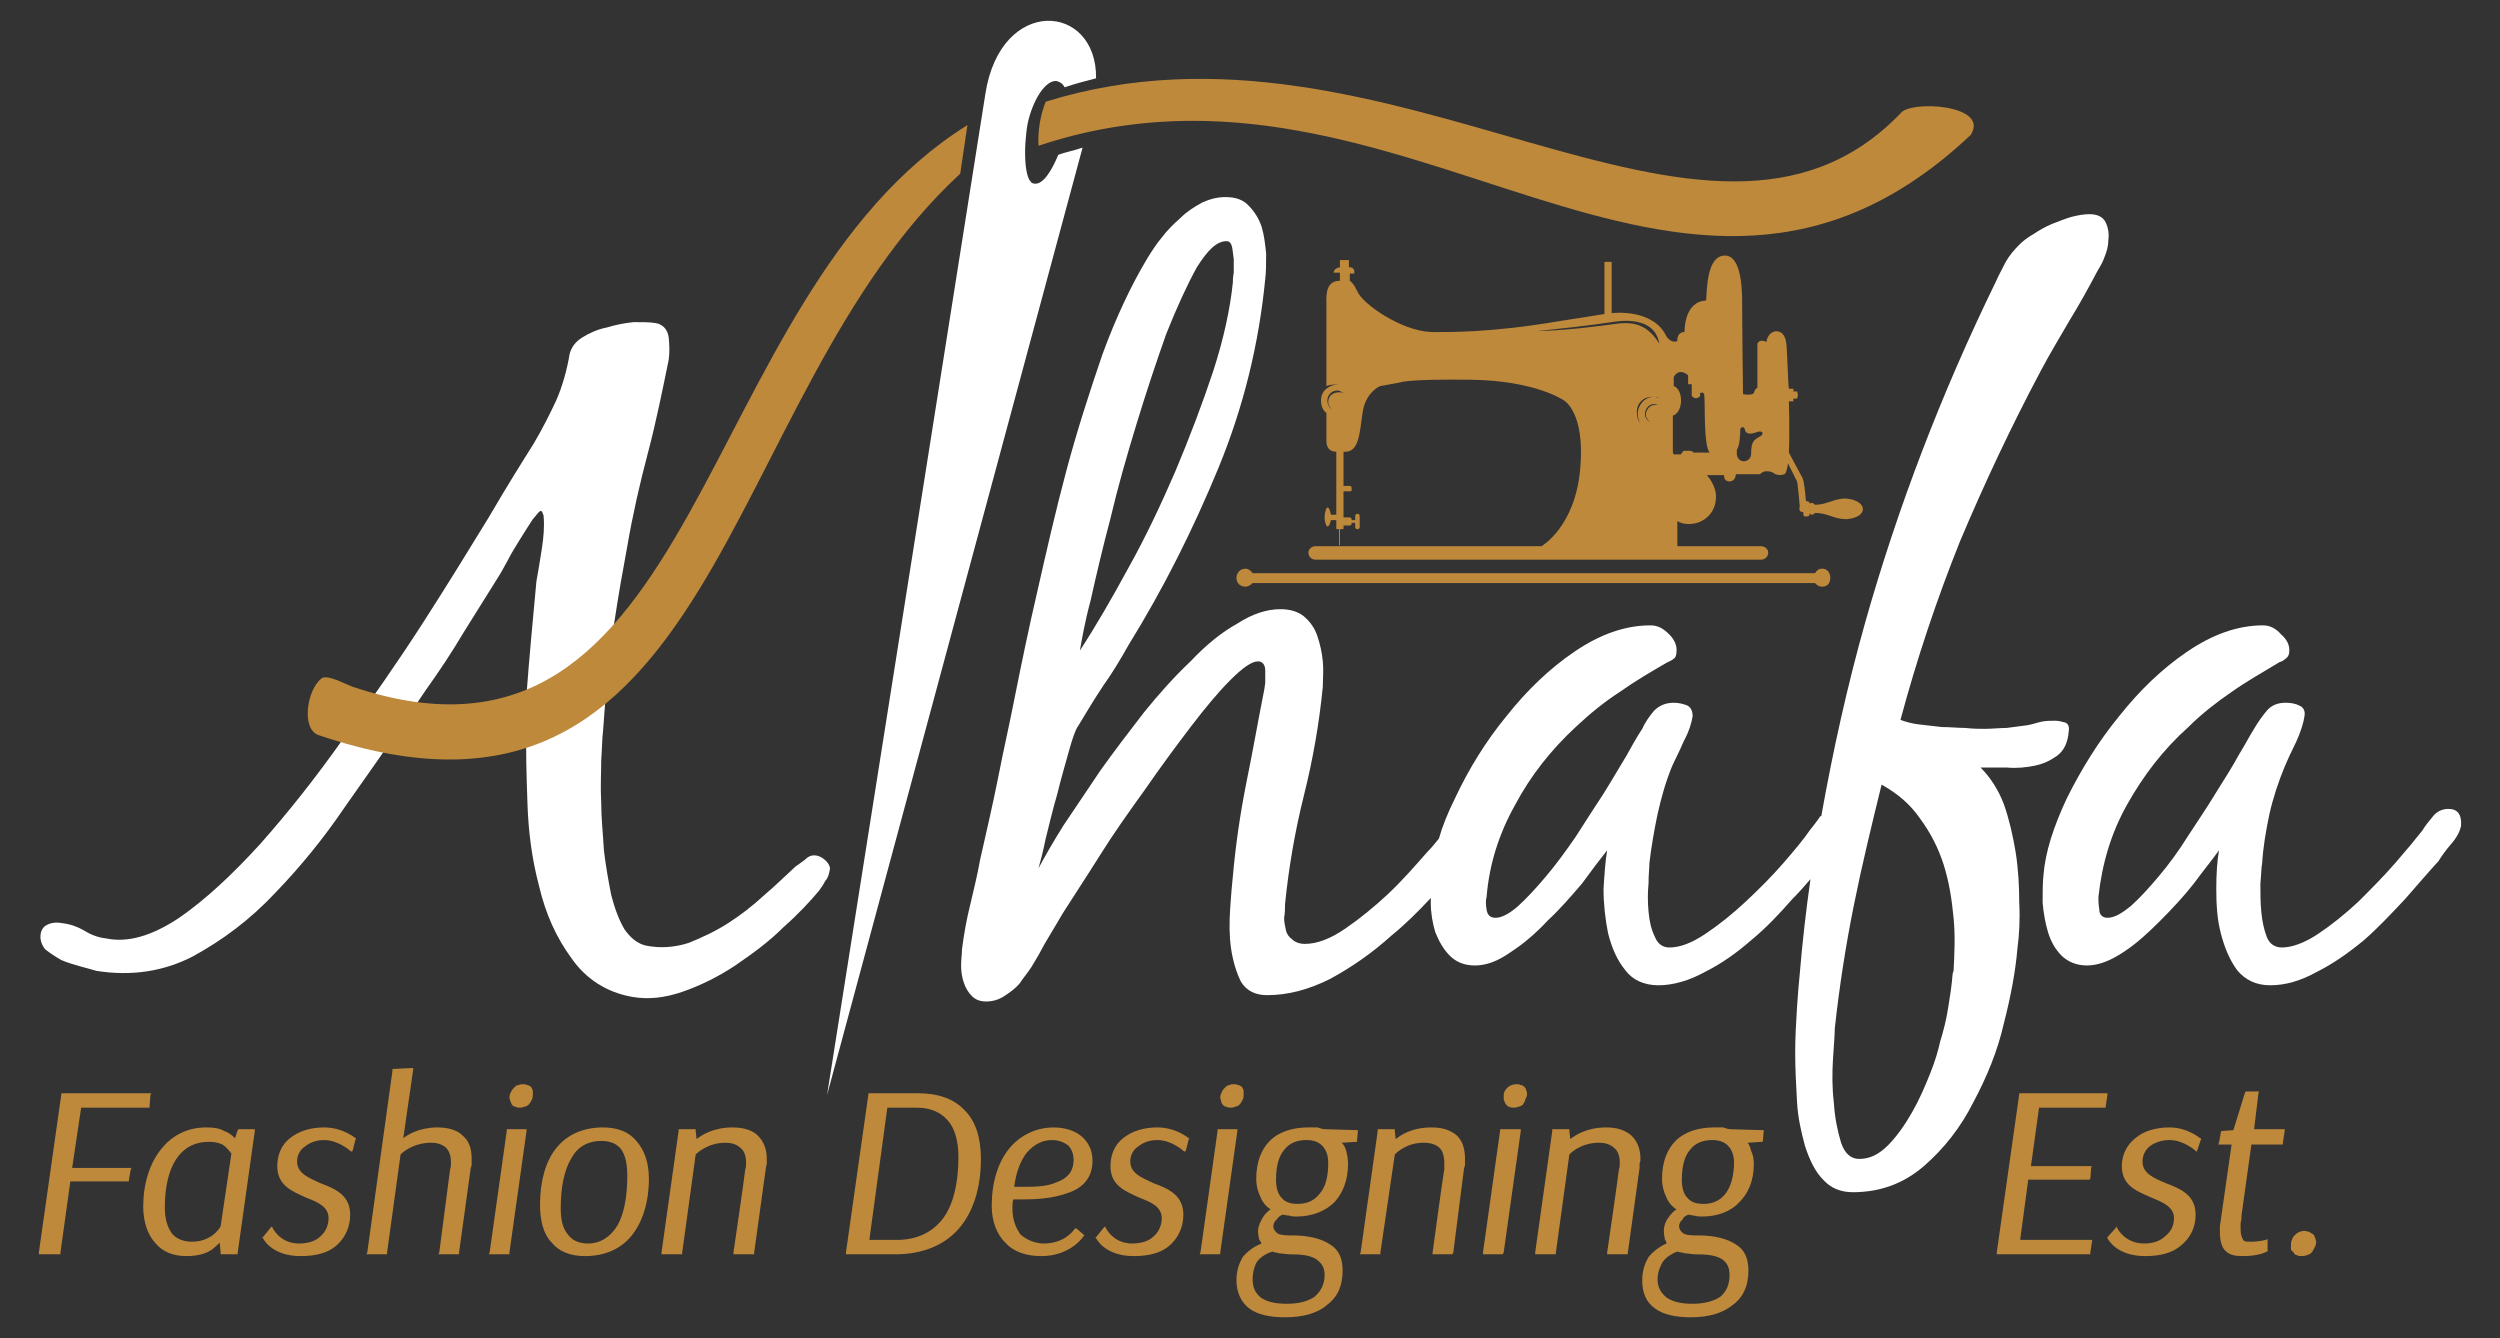 <?xml version="1.0" encoding="utf-8"?>
<!-- Generator: Adobe Illustrator 16.0.0, SVG Export Plug-In . SVG Version: 6.00 Build 0)  -->
<!DOCTYPE svg PUBLIC "-//W3C//DTD SVG 1.1//EN" "http://www.w3.org/Graphics/SVG/1.1/DTD/svg11.dtd">
<svg version="1.1" id="Layer_1" xmlns="http://www.w3.org/2000/svg" xmlns:xlink="http://www.w3.org/1999/xlink" x="0px" y="0px"
	 width="970.908px" height="519.662px" viewBox="0 0 970.908 519.662" enable-background="new 0 0 970.908 519.662"
	 xml:space="preserve">
<rect x="0" y="0" width="970.908" height="519.662" fill="#333333" stroke="none"/>
<g id="_852765216">
	<path fill="#FFFFFF" d="M488.577,256.846c1.746,0,2.797,1.397,2.797,3.494c0,2.099,0,3.493,0,4.895l-0.354,2.444
		c-2.443,12.227-4.539,24.464-6.987,36.336c-2.443,12.237-4.195,24.464-5.241,36.347c-0.347,3.141-0.7,7.341-1.048,12.58
		c-0.348,5.594-0.348,10.48,0.348,15.377c0.7,4.886,2.1,9.43,3.847,12.923c2.094,3.494,5.587,5.241,10.131,5.241
		c8.037,0,16.073-2.091,24.463-6.291c8.385-4.542,16.422-10.127,23.762-16.77c5.588-4.543,10.48-9.431,15.372-14.679
		c0,0.705,0,1.049,0,1.755c0,4.191,0.7,8.037,1.746,11.53c1.399,3.494,3.146,6.635,5.594,9.087c2.443,2.443,5.589,3.837,9.784,3.837
		c4.541,0,9.085-1.748,13.979-5.239c4.89-3.142,9.782-7.341,14.326-12.228c4.891-4.544,9.086-9.439,13.276-14.327
		c3.847-5.239,6.991-9.438,9.787-12.933c-0.701,4.19-1.05,9.086-1.398,15.022c0,5.947,0.697,11.884,1.748,17.124
		c1.398,5.593,3.493,10.49,6.638,14.327c2.797,3.846,7.34,5.946,12.928,5.946c5.595,0,11.884-1.747,18.174-5.241
		c6.289-3.149,12.228-7.34,17.819-12.235c5.941-4.888,11.183-10.479,16.075-16.074c2.796-2.797,4.891-5.24,6.987-7.684
		c-1.748,12.228-3.143,24.454-4.191,37.034c-0.348,3.15-0.702,7.693-1.05,12.933c-0.35,5.594-0.697,11.53-0.697,17.466
		c0,6.291,0.348,12.582,0.697,18.871c0.348,6.644,1.746,12.236,3.145,17.477c1.747,5.239,3.847,9.784,6.991,12.933
		c2.792,3.141,6.639,4.889,11.531,4.889c10.833,0,19.914-3.493,27.603-10.137c7.689-6.634,14.326-15.024,19.22-24.807
		c5.243-9.784,9.435-19.922,11.882-30.754c2.797-10.833,4.544-20.616,5.24-28.997c0.701-5.24,1.05-11.187,0.701-17.82
		c0-6.289-0.352-12.933-1.397-19.576c-1.05-6.29-2.45-12.58-4.544-18.517c-2.095-5.592-5.24-10.48-9.086-14.327
		c2.796,0,6.289,0,10.137,0c3.842,0.354,7.335,0,10.828-0.697c3.498-0.696,6.289-2.099,8.737-3.846
		c2.797-2.1,4.195-5.239,4.544-9.431c0.349-2.1-0.349-3.149-1.398-3.502c-1.397-0.344-2.448-0.697-3.842-0.697
		c-1.752,0-3.499,0-5.245,0.354c-1.747,0.344-3.493,1.05-5.587,1.394c-2.45,0.353-5.246,0.705-8.037,1.05
		c-2.796,0-5.594,0.353-8.391,0.353c-2.095,0-4.542,0-7.689-0.353c-2.791,0-5.936-0.345-9.08-0.345
		c-3.146-0.353-6.29-0.705-9.088-1.049c-2.796-0.354-5.239-1.05-6.986-1.747c6.291-23.413,13.974-46.479,23.061-69.189
		c9.435-22.366,19.92-44.73,31.45-66.394c3.493-6.641,7.339-12.931,11.182-19.569c3.847-6.29,7.34-12.579,10.833-19.217
		c1.05-1.749,2.096-3.497,2.797-5.591c0.697-1.748,1.397-3.845,1.397-6.29c0.348-2.447,0-4.892-1.049-6.989
		c-1.05-2.098-3.146-3.145-6.29-3.145c-2.096,0-4.195,0.348-6.986,1.047c-2.449,0.699-4.897,1.747-7.688,2.796
		c-2.448,1.048-4.893,2.446-6.991,3.844c-2.443,1.396-4.191,2.794-5.59,4.193c-2.1,2.098-3.848,4.192-5.244,6.638
		c-1.395,2.796-2.792,5.242-3.842,7.688c-21.313,43.679-38.089,87.708-50.67,132.088c-6.986,24.804-12.578,49.964-17.122,75.477
		h-0.35c-1.397,2.1-2.796,3.846-4.193,5.594c-2.096,3.141-5.589,7.34-10.133,12.579c-4.542,5.24-9.435,10.127-14.674,15.024
		c-5.246,4.887-10.485,9.085-15.726,12.581c-5.244,3.491-9.788,5.238-13.979,5.238c-2.448,0-4.542-1.394-5.593-4.19
		c-1.398-2.796-2.096-5.946-2.444-9.783c-0.348-3.493-0.348-7.339,0-10.833c0-3.493,0.349-6.29,0.349-8.037
		c0.697-5.945,1.747-12.236,3.146-18.869c1.396-6.29,3.145-12.58,5.588-18.526c1.05-2.443,2.796-5.583,4.543-9.784
		c2.1-3.837,3.146-7.339,3.497-9.782c0-2.091-0.699-3.493-2.1-4.191c-1.745-0.696-3.493-1.05-5.238-1.05
		c-3.146,0-5.595,1.05-7.689,3.15c-1.747,2.091-3.493,4.534-4.544,6.986c-1.397,2.091-3.493,5.593-5.94,10.127
		c-2.792,4.544-5.588,9.44-9.083,15.033c-3.498,5.239-6.989,10.833-10.833,16.77c-3.846,5.595-7.688,10.834-11.529,15.377
		c-3.847,4.544-7.34,8.382-10.833,11.53c-3.146,2.798-6.29,4.543-8.737,4.543c-2.096,0-3.147-1.049-3.496-3.149
		c-0.348-2.09-0.348-3.837,0-4.888c1.051-12.933,4.893-24.805,11.183-35.992c5.941-11.187,13.979-21.313,23.413-30.048
		c5.589-5.249,11.182-9.792,17.124-13.629c5.937-4.2,11.878-7.689,18.516-11.533c0.702-0.35,1.748-0.699,2.45-1.397
		c0.697-0.348,1.048-1.399,1.048-2.446c0.35-2.447-0.7-4.893-2.796-6.99c-2.448-2.446-4.542-3.493-7.34-3.493
		c-9.783,0-19.566,3.493-29.35,10.135c-9.789,6.638-18.521,15.019-26.559,25.155c-8.037,9.782-14.676,20.617-19.92,31.803
		c-2.791,5.593-4.893,10.832-6.289,15.721c-1.399,1.746-2.792,3.493-4.545,5.239c-4.892,5.594-9.782,11.187-15.372,16.427
		c-5.243,4.896-10.832,9.439-16.426,13.277c-5.587,3.846-10.833,5.945-15.724,5.945c-2.097,0-3.842-0.706-4.894-1.746
		c-1.398-1.051-2.094-2.099-2.442-3.503c-0.349-1.747-0.701-3.14-0.701-4.888c0.353-2.1,0.353-3.493,0.353-5.239
		c1.393-13.982,3.843-28.311,7.336-42.284c3.493-13.982,5.941-27.956,7.34-42.282c0-3.14,0.347-6.289,0-9.783
		c-0.349-3.493-1.051-6.638-2.101-9.783c-1.045-3.146-2.791-5.591-5.239-7.688c-2.097-1.748-5.241-2.794-9.089-2.794
		c-5.238,0-10.828,1.747-16.769,5.59c-6.29,3.494-12.231,8.385-18.173,14.676c-6.29,5.936-12.226,12.579-18.168,19.92
		c-5.941,7.683-11.529,15.023-16.775,22.363c-5.239,7.685-9.783,14.671-14.327,21.313c-4.19,6.645-7.335,12.228-9.783,16.771
		c0.697-2.443,1.748-6.291,2.796-11.53c1.399-5.594,2.797-11.531,4.544-17.468c1.399-5.945,3.145-11.53,4.543-16.779
		c1.393-4.888,2.443-8.037,3.494-9.431c3.145-5.239,6.29-10.48,9.783-15.729c3.493-4.887,6.638-10.127,9.783-15.721
		c13.63-22.013,25.16-45.075,34.943-68.837c9.783-23.764,15.726-48.224,18.173-73.381c0.349-2.798,0.349-5.942,0.349-9.786
		c-0.349-3.493-0.702-6.987-1.747-10.482c-1.049-3.146-2.797-5.94-4.892-8.037c-2.101-2.445-5.246-3.496-9.087-3.496
		c-3.145,0-5.941,0.699-9.086,2.097c-3.145,1.747-5.941,3.496-8.386,5.942c-2.796,2.446-5.239,4.892-7.34,7.686
		c-2.094,2.448-3.84,5.243-5.587,8.039c-6.29,10.482-12.232,23.063-17.472,37.389c-4.893,14.327-9.783,29.353-13.979,45.077
		c-4.195,15.726-7.688,31.1-11.182,46.477c-3.493,15.022-6.29,28.652-8.737,40.879c-2.096,10.833-4.544,21.313-6.638,32.147
		c-2.096,10.489-4.544,20.97-6.987,31.803c-1.05,5.937-2.45,11.529-3.847,17.467c-1.399,5.593-2.444,11.539-3.145,17.124
		c0,1.745-0.349,3.846-0.349,6.289c0,2.452,0.349,4.544,1.049,6.644c0.697,2.099,1.748,3.846,3.146,5.239
		c1.397,1.394,3.145,2.1,5.588,2.1c2.448,0,4.891-0.706,6.992-2.1c2.094-1.394,4.19-2.797,5.936-4.896
		c1.399-2.09,3.145-4.19,4.544-6.289c1.399-2.445,2.796-4.534,3.847-6.634c1.397-2.798,4.542-7.693,8.384-14.326
		c4.195-6.644,9.087-13.983,14.327-22.365c5.241-8.389,11.182-16.77,17.472-25.511c6.291-9.088,12.232-17.125,17.82-24.456
		c5.594-7.339,10.833-13.629,15.377-18.171C482.636,259.293,486.129,256.846,488.577,256.846z M730.738,304.722
		c6.289,3.493,11.18,7.684,15.022,13.276c3.847,5.241,6.991,11.178,9.088,17.82c2.094,6.643,3.144,13.276,3.846,20.616
		c0.697,6.987,0.35,13.974,0,20.617l-0.353,1.05c-0.35,4.544-1.046,9.086-1.748,13.276c-0.697,4.544-1.745,8.734-3.146,13.278
		c-0.696,3.149-1.745,6.986-3.841,12.235c-2.095,5.239-4.196,10.127-6.992,15.023c-2.791,4.887-5.937,9.431-9.435,12.924
		c-3.493,3.493-6.986,5.248-11.182,5.248c-3.145,0-5.588-2.099-6.987-6.289c-1.396-4.544-2.447-9.793-2.796-15.376
		c-0.697-5.946-0.697-11.53-0.348-17.124c0.348-5.593,0.696-9.439,0.696-11.883c1.751-16.074,4.195-31.803,7.341-47.523
		C723.049,336.172,726.896,320.441,730.738,304.722z M476.345,93.658c1.051,0,1.748,0.699,2.101,2.098
		c0.347,1.399,0.347,2.794,0.696,4.892c0,1.746,0,3.494,0,5.243c-0.349,1.746-0.349,3.145-0.349,3.841
		c-1.048,10.134-3.492,21.667-7.687,34.595c-4.196,12.58-9.088,25.507-14.676,38.787c-5.593,12.931-11.535,25.511-18.173,37.39
		c-6.638,12.23-12.928,23.064-18.869,32.149c0.7-3.844,1.746-10.482,4.193-19.569c2.097-9.435,4.544-19.917,7.689-31.797
		c2.792-11.883,6.29-24.112,10.132-36.691c3.847-12.58,7.688-24.113,11.53-34.943c4.195-10.485,8.037-18.871,11.884-25.859
		C469.01,97.155,472.503,93.658,476.345,93.658z"/>
	<path fill="#FFFFFF" d="M955.774,320.794c0.348-4.542-1.398-6.643-4.892-6.643c-2.449,0-4.544,1.051-5.941,2.797
		c-1.747,2.1-3.146,3.846-4.19,5.594c-2.449,3.141-5.942,7.34-10.484,12.579c-4.544,5.24-9.436,10.127-14.327,15.024
		c-5.241,4.887-10.484,9.085-15.726,12.581c-5.239,3.491-10.131,5.238-13.979,5.238c-2.796,0-4.891-1.394-5.941-4.19
		c-1.045-2.796-1.747-5.946-2.096-9.783c-0.348-3.493-0.348-7.339-0.348-10.833c0.348-3.493,0.348-6.29,0.696-8.037
		c0.354-5.945,1.399-12.236,2.798-18.869c1.397-6.29,3.493-12.58,5.941-18.526c1.051-2.443,2.442-5.583,4.543-9.784
		c1.747-3.837,2.793-7.339,3.146-9.782c0.349-2.091-0.353-3.493-2.101-4.191c-1.397-0.696-3.146-1.05-5.239-1.05
		c-3.146,0-5.59,1.05-7.341,3.15c-1.747,2.091-3.493,4.534-4.892,6.986c-1.397,2.091-3.146,5.593-5.937,10.127
		c-2.448,4.544-5.593,9.44-9.086,15.033c-3.145,5.239-6.992,10.833-10.834,16.77c-3.493,5.595-7.34,10.834-11.182,15.377
		c-3.842,4.544-7.34,8.382-10.833,11.53c-3.494,2.798-6.29,4.543-9.087,4.543c-1.746,0-3.146-1.049-3.146-3.149
		c-0.347-2.09-0.347-3.837-0.347-4.888c1.397-12.933,4.891-24.805,11.181-35.992c6.291-11.187,13.978-21.313,23.763-30.048
		c5.245-5.249,11.181-9.792,16.775-13.629c5.941-4.2,12.23-7.689,18.521-11.533c1.044-0.35,1.746-0.699,2.443-1.397
		c0.702-0.348,1.396-1.399,1.396-2.446c0.35-2.447-0.694-4.893-3.144-6.99c-2.096-2.446-4.543-3.493-6.987-3.493
		c-9.788,0-19.571,3.493-29.354,10.135c-9.782,6.638-18.521,15.019-26.559,25.155c-8.036,9.782-14.676,20.617-20.268,31.803
		c-5.239,11.177-8.385,20.96-9.082,29.703c-0.353,3.14-0.353,6.987-0.353,10.833c0.353,4.191,1.05,8.037,2.099,11.53
		c1.045,3.494,2.797,6.635,5.241,9.087c2.447,2.443,5.94,3.837,9.782,3.837c4.544,0,9.087-1.748,14.328-5.239
		c4.89-3.142,9.434-7.341,14.326-12.228c4.542-4.544,9.086-9.439,12.933-14.327c3.842-5.239,7.335-9.438,9.783-12.933
		c-0.702,4.19-1.051,9.086-1.051,15.022c0,5.947,0.349,11.884,1.748,17.124c1.398,5.593,3.493,10.49,6.289,14.327
		c3.146,3.846,7.341,5.946,12.93,5.946c5.941,0,11.883-1.747,18.172-5.241c6.29-3.149,12.232-7.34,18.168-12.235
		c5.594-4.888,10.834-10.479,16.075-16.074c4.896-5.593,9.086-10.479,12.933-14.679c1.046-1.747,2.792-4.19,4.891-6.635
		C954.376,324.984,955.427,322.542,955.774,320.794z"/>
	<path fill="#FFFFFF" d="M321.197,425.272l61.501-388.921c5.94-38.088,43.329-35.294,42.98-5.941
		c-4.19,1.05-8.037,2.097-12.233,3.496c-0.697-1.399-1.746-2.098-3.145-2.446c-4.191-0.351-9.081,6.986-11.182,16.422
		c-1.746,9.786-1.393,23.065,2.45,23.413c3.493,0.699,6.987-5.242,9.434-11.181c2.796-1.05,6.639-1.747,9.435-2.797L321.197,425.272
		z"/>
	<path fill="#FFFFFF" d="M165.349,268.022c5.24-7.333,10.131-14.67,14.675-22.359c4.543-7.337,9.435-15.025,13.978-22.364
		c0.697-1.047,1.746-3.145,3.145-5.59c1.399-2.797,3.145-5.59,4.892-8.388c1.747-2.795,3.494-5.591,4.891-7.685
		c1.747-2.098,2.796-3.497,3.145-3.145c0.349,0,0.697,0.349,0.697,1.047c0.354,0.349,0.354,0.699,0.354,1.047
		c0.349,3.845,0,8.039-0.702,12.581c-0.697,4.542-1.397,8.736-2.094,12.58c-1.399,15.025-2.796,29.704-3.847,44.032v13.62
		c-0.349,7.693,0,17.477,0.353,28.311c0.349,11.176,1.746,22.011,4.544,32.5c2.443,10.48,6.638,19.91,12.575,27.947
		c5.592,8.035,13.629,13.285,23.761,15.031c6.29,1.041,12.582,0.345,19.571-2.099c6.989-2.443,13.98-5.937,20.27-10.137
		c6.638-4.544,12.928-9.087,18.517-14.671c5.941-5.249,10.485-10.136,13.977-14.326c1.05-1.402,1.748-2.453,2.449-3.847
		c1.045-1.05,1.397-2.443,1.746-4.189c0.348-1.051-0.349-2.454-1.397-3.503c-1.05-1.041-2.096-1.747-3.494-2.092
		c-1.748-0.353-3.145,0-4.543,1.396c-1.399,1.05-2.796,2.099-3.847,2.796c-3.842,3.493-7.684,7.339-12.226,11.187
		c-4.544,4.189-9.088,7.684-13.98,10.833c-4.89,3.141-10.136,5.584-15.375,7.683c-5.588,1.747-10.833,2.101-16.421,1.05
		c-3.146-0.696-5.943-2.796-8.391-6.289c-2.094-3.493-3.842-8.037-5.241-13.63c-1.043-5.24-2.094-11.177-2.796-17.123
		c-0.347-6.29-1.044-12.58-1.044-18.517c-0.348-5.946,0-11.531,0-16.427c0.349-4.888,0.349-8.734,0.697-11.178l1.049-13.982
		c0.697-10.132,1.747-19.915,3.493-29.351c1.399-9.434,3.145-19.217,4.892-28.652c2.094-12.232,4.891-24.461,8.038-36.342
		c3.143-11.88,5.592-24.11,8.035-35.994c0.354-2.446,0.354-5.591,0-8.736c-0.348-3.144-2.443-5.239-5.239-5.591
		c-2.096-0.349-4.892-0.349-8.386-0.349c-3.498,0.349-6.991,1.047-10.485,2.098c-3.493,0.698-6.638,2.096-9.435,3.842
		c-2.796,1.749-4.195,3.843-4.892,6.29c-1.051,6.289-2.797,12.581-5.24,18.172c-2.449,5.242-5.246,10.833-8.739,16.774
		c-4.19,6.638-10.131,16.073-17.471,28.654c-7.689,12.579-16.073,26.208-25.508,40.881c-9.435,14.679-19.92,29.706-30.749,44.729
		c-10.833,15.377-21.666,29.007-32.5,41.233c-10.833,11.884-21.313,21.667-31.45,28.653c-10.479,6.987-19.915,9.783-28.305,8.037
		c-3.145-0.353-5.937-1.394-8.733-3.149c-2.448-1.395-5.245-2.443-8.39-2.787c-1.746-0.353-3.493-0.353-5.239,0.344
		c-1.747,0.696-2.797,1.747-3.146,3.848c-0.348,2.099,0.349,4.188,1.747,5.937c1.747,1.401,3.846,2.796,6.29,4.199
		c2.448,1.038,4.892,1.746,7.34,2.442c2.796,0.697,4.891,1.395,6.29,1.747c13.277,2.101,25.856,0.353,37.392-5.593
		c11.529-6.29,22.363-14.327,32.146-24.807c9.783-10.137,18.87-21.314,26.907-33.198c8.385-11.882,15.725-22.362,22.015-31.449
		L165.349,268.022z"/>
	<path fill="#BF893C" d="M406.11,39.497c134.535-41.933,256.487,82.814,331.967,4.543c3.495-5.243,34.943-3.496,27.256,8.385
		C651.764,159.353,546.586,8.746,403.314,56.618C402.965,51.027,404.011,44.736,406.11,39.497z"/>
	<path fill="#BF893C" d="M136.695,266.629c136.977,46.13,131.389-150.956,239.016-218.048l-2.796,18.87
		c-94.698,87.361-92.953,271.165-249.152,218.047c-6.638-2.1-4.892-17.124,1.05-22.009
		C126.908,261.739,133.899,265.578,136.695,266.629z"/>
	<path fill="#BF893C" d="M28.019,453.583h22.364h0.697l-0.349,0.695l-0.697,4.19v0.353h-0.349H27.318l-3.842,27.604v0.696H22.78
		h-6.992h-0.697v-0.696l8.733-61.497v-0.353h0.348h33.899h0.696l-0.349,0.696l-0.348,4.542v0.354h-0.702H31.513L28.019,453.583z
		 M93.015,438.55h5.239h0.702v0.704l-6.638,47.172v0.696h-0.702h-5.24h-0.701v-0.696l-0.349-3.848
		c-0.697,0.697-1.747,1.748-3.145,2.798c-2.095,1.402-5.24,2.443-9.784,2.443c-5.24,0-9.435-1.748-12.232-5.241
		c-2.796-3.14-4.543-8.035-4.543-13.974c0-8.732,2.449-16.77,6.992-22.362c4.189-5.24,10.132-8.391,17.472-8.391
		c3.145,0,5.24,0.354,6.986,1.402c2.1,0.697,3.494,2.092,4.195,2.789l1.051-3.141l0.348-0.353H93.015z M66.804,479.085
		c1.752,2.101,4.544,3.149,7.689,3.149c3.493,0,5.942-1.049,8.037-2.452l0,0c1.746-1.395,2.796-2.787,3.145-3.493l4.195-28.301
		c-0.348-0.354-1.398-2.1-3.494-3.493c-1.398-0.697-3.145-1.051-5.245-1.051c-11.53,0-17.118,10.139-17.118,25.504
		C64.013,473.493,65.058,476.642,66.804,479.085z M116.776,487.819c-11.531,0-14.675-6.987-14.675-6.987l-0.349-0.343h0.349
		l2.792-3.494l0.701-0.706l0.349,0.706c0,0,2.796,5.937,10.136,5.937c3.842,0,6.638-1.051,8.386-2.797
		c2.095-1.747,3.145-4.543,3.145-6.986c0-4.544-4.195-6.29-8.738-8.037l0,0c-5.24-2.453-11.182-4.542-11.182-12.235
		c0-4.544,1.747-8.381,4.891-10.833c3.498-2.789,8.037-4.191,13.282-4.191c7.334,0,12.227,4.191,12.227,4.191h0.354l-0.354,0.353
		l-1.045,4.19l-0.349,0.705l-0.701-0.354c0,0-4.543-4.188-10.131-4.188c-3.146,0-5.594,1.049-7.34,2.442
		c-2.095,1.395-3.145,3.493-3.145,5.937c0,4.544,4.543,6.292,9.086,8.392c5.588,2.099,11.53,4.541,11.53,12.226
		c0,4.544-1.747,8.744-5.24,11.883C127.609,486.426,123.065,487.819,116.776,487.819z M149.624,487.122h-6.638h-0.702l0.349-0.696
		l9.788-70.585v-0.706h0.348l6.988-0.343h0.7v0.696l-3.846,26.555c1.747-1.395,6.291-4.191,13.282-4.191
		c4.19,0,7.684,1.051,9.783,3.15c2.443,2.089,3.493,4.887,3.493,9.085c0,0.344,0,1.041,0,1.748c0,0.697,0,1.041-0.348,1.748l0,0
		l-4.544,32.843v0.696h-0.348h-6.991h-0.697l0.349-0.696l4.195-32.147l0,0c0.348-1.05,0.348-2.1,0.348-2.796
		c0-2.798-0.701-4.545-2.094-5.937c-1.399-1.051-3.145-1.748-5.594-1.748c-6.987,0-11.182,3.837-11.878,4.534l-5.245,38.094v0.696
		H149.624z M197.147,438.55h6.987h0.349v0.704l-6.638,47.172v0.696h-0.349h-6.987h-0.702l0.348-0.696l6.644-47.172v-0.704H197.147z
		 M198.546,423.878c0.349-0.697,0.695-1.05,1.397-1.747c0.349-0.353,0.697-0.705,1.394-0.705c0.702-0.344,1.049-0.344,1.75-0.344
		c0.698,0,1.046,0,1.748,0.344l0,0c0.349,0,1.046,0.353,1.397,0.705l0,0c0.349,0.345,0.349,0.697,0.697,1.395l0,0
		c0,0.353,0,1.051,0,1.403c0,0.697,0,1.393-0.349,2.09c-0.349,0.696-0.7,1.403-1.397,2.099l0,0
		c-0.349,0.346-1.051,0.697-1.748,0.697l0,0c-0.349,0.354-1.05,0.354-1.397,0.354c-0.702,0-1.399,0-1.747-0.354
		c-0.702,0-1.051-0.352-1.397-0.697c-0.349-0.352-0.349-1.048-0.702-1.402l0,0c0-0.343-0.348-1.04-0.348-1.394
		C197.845,425.272,198.193,424.576,198.546,423.878z M247.114,443.091L247.114,443.091c3.146,3.495,4.891,8.392,4.891,14.681
		c0,9.087-2.443,16.771-6.638,22.011c-4.19,5.248-10.48,8.037-18.169,8.037c-5.592,0-10.136-1.748-12.927-5.241l0,0
		c-3.146-3.14-4.544-8.38-4.544-14.67c0-9.087,2.096-16.78,6.292-22.02c4.189-5.24,10.48-8.037,18.169-8.037
		C239.779,437.852,244.323,439.6,247.114,443.091z M241.177,446.242c-1.746-2.101-4.194-3.151-7.687-3.151
		c-4.893,0-9.087,2.101-11.535,6.645c-2.792,4.543-4.19,11.176-4.19,19.566c0,4.191,0.697,7.693,2.796,10.137
		c1.395,2.091,4.19,3.493,7.684,3.493c4.898,0,8.739-2.442,11.536-6.986c2.443-4.2,3.842-10.834,3.842-19.224
		C243.621,452.179,242.924,448.685,241.177,446.242z M264.586,487.122H257.6h-0.697v-0.696l6.638-47.172v-0.704h0.697h5.593h0.348
		v0.704l0.349,3.142c1.748-1.394,6.29-4.544,13.979-4.544c4.195,0,7.688,1.051,9.783,3.15c2.096,2.089,3.493,4.887,3.493,9.085
		c0,0.344,0,1.041,0,1.748c0,0.697-0.348,1.041-0.348,1.748l0,0l-4.542,32.843v0.696h-0.349h-6.987h-0.702v-0.696
		c0,0,4.543-31.098,4.543-32.147l0,0c0.349-1.05,0.349-1.746,0.349-2.796c0-2.443-0.697-4.545-2.096-5.594
		c-1.397-1.394-3.493-2.091-5.941-2.091c-6.638,0-10.833,3.837-11.531,4.534l-5.239,38.094v0.696H264.586z M347.754,487.122h-18.522
		h-0.697v-0.696l8.734-61.497v-0.353h0.354h18.865c7.687,0,13.977,2.099,18.172,6.642c4.195,4.191,6.29,10.48,6.29,18.869
		c0,11.531-3.145,20.961-8.737,27.252C366.625,483.628,358.239,487.122,347.754,487.122z M368.022,435.056
		c-2.796-3.141-6.638-4.888-12.23-4.888h-11.182l-6.986,51.361h10.828c7.34,0,13.63-2.788,17.825-8.381
		c3.842-5.24,5.937-13.276,5.937-23.766C372.213,443.091,370.818,438.205,368.022,435.056z M405.409,482.932
		c8.39,0,11.884-5.593,11.884-5.593l0.349-0.344l0.702,0.344l2.443,2.1l0.348,0.344l-0.348,0.353c0,0-4.892,7.685-16.421,7.685
		c-5.942,0-10.833-1.748-13.978-5.241c-3.145-3.14-5.241-8.035-5.241-14.326c0-9.087,2.444-16.77,6.638-22.01
		c4.19-5.24,10.481-8.391,17.472-8.391c4.543,0,8.386,1.402,10.833,3.494c2.793,2.452,4.191,5.592,4.191,9.438
		c0,6.987-4.191,10.834-9.784,12.581l0,0c-5.589,2.09-12.23,2.443-17.472,2.443h-3.493c-0.348,1.05-0.348,2.1-0.348,3.493
		c0,4.544,1.399,7.693,3.145,10.137C398.771,481.529,401.917,482.932,405.409,482.932z M414.845,444.839
		c-1.399-1.041-3.494-2.09-6.29-2.09c-3.842,0-6.987,1.746-9.785,4.886c-2.443,3.149-4.189,7.693-4.891,13.276h3.494
		c4.195,0,9.086,0,12.928-1.746c3.847-1.394,6.643-3.837,6.643-8.734C416.944,448.332,416.242,446.242,414.845,444.839z
		 M440.353,487.819c-11.53,0-14.675-6.987-14.675-6.987l-0.349-0.343h0.349l2.796-3.494l0.697-0.706l0.354,0.706
		c0,0,2.792,5.937,10.131,5.937c3.842,0,6.638-1.051,8.384-2.797c2.101-1.747,3.145-4.543,3.145-6.986
		c0-4.544-4.188-6.29-8.733-8.037l0,0c-5.244-2.453-11.182-4.542-11.182-12.235c0-4.544,1.748-8.381,4.893-10.833
		c3.493-2.789,8.036-4.191,13.276-4.191c7.34,0,12.231,4.191,12.231,4.191h0.348l-0.348,0.353l-1.049,4.19l-0.349,0.705
		l-0.697-0.354c0,0-4.544-4.188-10.137-4.188c-3.145,0-5.589,1.049-7.335,2.442c-2.1,1.395-3.145,3.493-3.145,5.937
		c0,4.544,4.539,6.292,9.081,8.392c5.595,2.099,11.536,4.541,11.536,12.226c0,4.544-1.751,8.744-5.244,11.883
		C451.185,486.426,446.643,487.819,440.353,487.819z M473.201,438.55h6.992h0.348v0.704l-6.638,47.172v0.696h-0.354h-6.987h-0.697
		l0.349-0.696l6.638-47.172v-0.704H473.201z M474.6,423.878c0.349-0.697,0.702-1.05,1.397-1.747c0.349-0.353,0.698-0.705,1.4-0.705
		c0.696-0.344,1.05-0.344,1.746-0.344c0.696,0,1.05,0,1.748,0.344l0,0c0.348,0,1.05,0.353,1.398,0.705l0,0
		c0.348,0.345,0.348,0.697,0.695,1.395l0,0c0,0.353,0,1.051,0,1.403c0,0.697,0,1.393-0.347,2.09
		c-0.348,0.696-0.696,1.403-1.398,2.099l0,0c-0.348,0.346-1.045,0.697-1.748,0.697l0,0c-0.348,0.354-1.044,0.354-1.397,0.354
		c-0.696,0-1.398,0-1.748-0.354c-0.695,0-1.044-0.352-1.397-0.697c-0.349-0.352-0.697-1.048-0.697-1.402l0,0
		c0-0.343-0.349-1.04-0.349-1.394C473.902,425.272,474.251,424.576,474.6,423.878z M493.121,443.091
		c3.841-3.837,9.435-5.239,15.023-5.239c1.398,0,2.448,0,3.493,0c1.05,0.354,2.101,0.698,3.145,0.698l0,0l0,0l12.232,0.353h0.349
		v0.352l-0.349,3.837v0.354h-0.349l-5.594,0.354c0.701,0.697,1.398,1.748,1.752,3.14c0.349,1.395,0.696,3.149,0.696,5.241
		c0,6.29-2.096,11.187-5.24,14.68c-3.498,3.494-8.737,5.594-14.68,5.594c-1.045,0-2.095,0-2.791-0.354
		c-1.05,0-2.1-0.353-2.798-0.353c-0.702,0.353-1.398,0.707-2.094,1.748c-0.702,0.705-1.399,1.4-1.399,2.796
		c0,1.05,0.697,2.099,1.748,2.796c1.397,0.697,3.145,0.697,5.587,0.697c6.644,0,11.536,1.403,14.681,3.493l0,0
		c3.493,2.101,4.891,5.592,4.891,10.136c0,5.593-1.745,10.137-5.941,13.277c-3.493,3.148-9.085,4.896-16.421,4.896
		c-5.941,0-10.833-1.05-13.979-3.493c-3.144-2.443-4.892-6.29-4.892-10.833c0-3.848,1.045-6.644,2.444-9.087
		c2.095-2.444,4.542-4.189,7.339-5.24c-0.349-0.697-0.701-1.051-1.049-1.746c0-0.696-0.35-1.747-0.35-2.798
		c0-2.442,1.05-4.189,2.096-5.936c0.701-1.051,1.747-2.1,2.796-2.797c-1.746-1.051-3.146-2.797-3.842-4.544
		c-1.05-2.099-1.751-4.542-1.751-7.34C487.876,451.128,489.976,446.242,493.121,443.091z M510.94,488.867
		c-2.443-1.392-5.588-1.745-10.131-1.745c-1.398,0-2.448-0.344-3.848-0.344c-1.044-0.353-2.094-0.353-2.796-0.707
		c-2.443,0.707-4.539,2.101-5.937,3.848c-1.051,1.746-1.748,4.189-1.748,6.985c0,3.15,1.046,5.241,3.146,6.997
		c2.444,1.747,5.938,2.442,10.133,2.442c4.891,0,8.385-1.048,10.833-2.796c2.443-2.099,3.841-4.896,3.841-8.389
		C514.434,492.018,513.036,490.271,510.94,488.867z M512.688,463.365c2.095-2.454,3.146-6.291,3.146-11.883
		c0-3.15-1.051-5.24-2.443-6.644c-1.399-1.395-3.498-2.09-5.943-2.09c-3.493,0-6.637,1.049-8.736,3.837
		c-2.097,2.453-3.146,6.29-3.146,11.538c0,3.141,0.702,5.585,2.1,6.987c1.398,1.747,3.493,2.444,6.289,2.444
		C507.795,467.556,510.593,466.161,512.688,463.365z M535.752,487.122h-6.992h-0.695l0.348-0.696l6.64-47.172v-0.704h0.352h5.589
		h0.698v0.704l0.352,3.142c1.748-1.394,5.938-4.544,13.979-4.544c4.188,0,7.336,1.051,9.783,3.15
		c2.094,2.089,3.145,4.887,3.145,9.085c0,0.344,0,1.041,0,1.748c0,0.697,0,1.041-0.353,1.748l0,0l-4.191,32.843l-0.348,0.696h-0.354
		h-6.986h-0.349v-0.696c0,0,4.191-31.098,4.544-32.147l0,0c0-1.05,0-1.746,0-2.796c0-2.443-0.702-4.545-1.746-5.594
		c-1.398-1.394-3.498-2.091-6.291-2.091c-6.644,0-10.485,3.837-11.185,4.534l-5.59,38.094v0.696H535.752z M583.276,438.55h6.638
		h0.697v0.704l-6.64,47.172l-0.347,0.696h-0.349h-6.639h-0.702v-0.696l6.639-47.172v-0.704H583.276z M584.32,423.878
		c0.353-0.697,0.702-1.05,1.398-1.747c0.702-0.353,1.052-0.705,1.399-0.705c0.7-0.344,1.397-0.344,2.1-0.344
		c0.349,0,1.046,0,1.394,0.344l0,0c0.7,0,1.049,0.353,1.397,0.705l0,0c0.349,0.345,0.701,0.697,0.701,1.395l0,0
		c0.35,0.353,0.35,1.051,0.35,1.403c0,0.697-0.35,1.393-0.702,2.09c0,0.696-0.697,1.403-1.046,2.099l0,0
		c-0.7,0.346-1.048,0.697-1.745,0.697l0,0c-0.702,0.354-1.051,0.354-1.748,0.354c-0.7,0-1.048,0-1.746-0.354
		c-0.354,0-0.702-0.352-1.05-0.697c-0.35-0.352-0.702-1.048-0.702-1.402l0,0c-0.349-0.343-0.349-1.04-0.349-1.394
		C583.972,425.272,583.972,424.576,584.32,423.878z M603.544,487.122h-6.643h-0.697v-0.696l6.638-47.172v-0.704h0.349h5.941h0.349
		v0.704l0.354,3.142c1.747-1.394,6.289-4.544,13.974-4.544c4.195,0,7.34,1.051,9.787,3.15c2.097,2.089,3.493,4.887,3.493,9.085
		c0,0.344,0,1.041-0.346,1.748c0,0.697,0,1.041,0,1.748l0,0l-4.544,32.843v0.696h-0.702h-6.639h-0.697v-0.696
		c0,0,4.54-31.098,4.54-32.147l0,0c0.353-1.05,0.353-1.746,0.353-2.796c0-2.443-0.702-4.545-2.101-5.594
		c-1.397-1.394-3.493-2.091-5.937-2.091c-6.991,0-10.833,3.837-11.535,4.534l-5.239,38.094v0.696H603.544z M650.716,443.091
		c3.844-3.837,9.434-5.239,15.026-5.239c1.399,0,2.445,0,3.493,0c1.051,0.354,2.096,0.698,2.796,0.698l0,0l0,0l12.582,0.353h0.349
		v0.352l-0.349,3.837v0.354h-0.349l-5.593,0.354c0.695,0.697,1.049,1.748,1.396,3.14c0.697,1.395,1.052,3.149,1.052,5.241
		c0,6.29-2.102,11.187-5.596,14.68c-3.144,3.494-8.383,5.594-14.324,5.594c-1.051,0-2.097,0-3.146-0.354
		c-0.697,0-1.746-0.353-2.448-0.353c-0.696,0.353-1.746,0.707-2.094,1.748c-0.697,0.705-1.399,1.4-1.399,2.796
		c0,1.05,0.702,2.099,1.747,2.796c1.397,0.697,3.146,0.697,5.594,0.697c6.638,0,11.53,1.403,14.675,3.493l0,0
		c3.493,2.101,4.891,5.592,4.891,10.136c0,5.593-1.746,10.137-5.937,13.277c-3.847,3.148-9.086,4.896-16.425,4.896
		c-5.941,0-10.835-1.05-13.979-3.493c-3.493-2.443-4.893-6.29-4.893-10.833c0-3.848,1.051-6.644,2.448-9.087
		c2.096-2.444,4.544-4.189,6.986-5.24c0-0.697-0.347-1.051-0.695-1.746c0-0.696-0.348-1.747-0.348-2.798
		c0-2.442,0.696-4.189,2.094-5.936c0.697-1.051,1.748-2.1,2.796-2.797c-1.75-1.051-3.145-2.797-3.847-4.544
		c-1.043-2.099-1.745-4.542-1.745-7.34C645.475,451.128,647.568,446.242,650.716,443.091z M668.538,488.867
		c-2.447-1.392-5.592-1.745-10.136-1.745c-1.397,0-2.443-0.344-3.843-0.344c-1.048-0.353-2.099-0.353-3.144-0.707
		c-2.1,0.707-4.196,2.101-5.594,3.848c-1.045,1.746-2.094,4.189-2.094,6.985c0,3.15,1.396,5.241,3.491,6.997
		c2.45,1.747,5.943,2.442,10.137,2.442c4.539,0,8.386-1.048,10.831-2.796c2.446-2.099,3.498-4.896,3.498-8.389
		C671.686,492.018,670.634,490.271,668.538,488.867z M670.286,463.365c1.745-2.454,3.145-6.291,3.145-11.883
		c0-3.15-1.05-5.24-2.447-6.644c-1.399-1.395-3.494-2.09-5.943-2.09c-3.493,0-6.638,1.049-8.732,3.837
		c-2.094,2.453-3.145,6.29-3.145,11.538c0,3.141,0.696,5.585,2.094,6.987c1.4,1.747,3.494,2.444,6.29,2.444
		C665.394,467.556,668.188,466.161,670.286,463.365z"/>
	<path fill="#BF893C" d="M784.551,481.529h27.256h0.7v0.352l-0.7,4.545v0.696h-0.349h-35.292h-0.702v-0.696l8.738-61.497v-0.353
		h0.696h32.85h0.696v0.696l-0.696,4.542v0.354h-0.349h-25.509l-3.145,22.708h23.061h0.7l-0.354,0.353l-0.347,4.543l-0.349,0.353
		h-0.349h-23.414L784.551,481.529z M833.124,487.819c-11.534,0-14.68-6.987-14.68-6.987v-0.343l0,0l3.146-3.494l0.354-0.706
		l0.349,0.706c0,0,2.796,5.937,10.479,5.937c3.498,0,6.291-1.051,8.037-2.797l0,0c2.447-1.747,3.498-4.543,3.498-6.986
		c0-4.544-4.542-6.29-8.737-8.037c-5.59-2.453-11.531-4.542-11.531-12.235c0-4.544,2.095-8.381,5.241-10.833l0,0
		c3.145-2.789,8.035-4.191,13.281-4.191c6.986,0,11.878,4.191,11.878,4.191h0.348v0.353l-1.397,4.19l-0.348,0.705l-0.349-0.354
		c0,0-4.544-4.188-10.132-4.188c-3.146,0-5.942,1.049-7.689,2.442c-1.746,1.395-2.796,3.493-2.796,5.937
		c0,4.544,4.194,6.292,9.087,8.392c5.589,2.099,11.53,4.541,11.53,12.226c0,4.544-1.747,8.744-5.595,11.883
		C843.952,486.426,839.414,487.819,833.124,487.819z M875.402,438.55h11.535h0.349v0.704l-0.701,4.544v0.697h-0.35h-11.878
		l-3.846,27.603l0,0c0,1.051,0,2.101-0.349,2.796c0,1.052,0,1.748,0,2.445c0,1.746,0.349,3.15,1.049,4.19
		c0.348,0.705,1.399,0.705,2.793,0.705c3.498,0,5.941-0.705,5.941-0.705l0.702-0.344v0.695v3.847v0.344h-0.354
		c0,0-2.791,1.748-9.082,1.748c-3.145,0-5.244-0.344-6.99-2.092c-1.399-1.401-2.096-3.847-2.096-7.34c0-0.695,0-1.393,0-2.099
		c0-0.697,0.349-1.746,0.349-2.443l4.195-29.351h-4.544h-0.697l0.349-0.697l0.697-3.847V439.6l0.348-0.346l4.544-0.352l4.543-14.681
		l0.348-0.344h0.354h4.189h0.702l-0.354,0.344L875.402,438.55z M890.083,481.529c0.348-1.04,0.696-1.395,1.394-2.091l0,0
		c1.048-1.051,2.447-1.402,3.498-1.402c0.695,0,1.397,0.352,1.745,0.352c0.698,0.354,1.046,0.697,1.748,1.051l0,0
		c0.349,0.344,0.349,0.696,0.697,1.394c0,0.354,0.353,1.049,0.353,1.402c0,1.041-0.353,1.748-0.701,2.444
		c-0.349,0.697-0.696,1.393-1.398,2.1l0,0c-1.046,0.697-2.443,1.041-3.494,1.041c-0.697,0-1.399,0-1.745-0.344
		c-0.702,0-1.051-0.354-1.399-1.05l0,0c-0.349-0.354-0.696-0.698-1.051-1.05l0,0c0-0.697,0-1.05,0-1.748
		C889.729,482.932,889.729,482.234,890.083,481.529z"/>
	<path fill="#BF893C" d="M650.019,149.918v-3.493c0,0,1.745-3.845,5.587-0.7v3.493h1.399v4.543c0,0,1.049,1.399,2.448,0.699
		c1.398-0.699,0.696-1.746,0.696-1.746s1.746-1.047,1.746,1.047c0.354,2.447-0.349,19.57,2.101,22.016h-6.291
		c0,0-0.349-0.698-1.746-0.698h-2.1c0,0-0.696,0.698-1.045,1.397h-2.448c0,0-0.696,0.349-0.696-1.397V161.45
		C653.859,160.051,653.859,151.315,650.019,149.918z M683.911,212.119L683.911,212.119h-32.495v-2.446v-2.798v-4.54l0,0
		c2.443,1.747,6.986,1.396,9.436,0c3.493-1.75,5.588-5.243,5.588-9.435c0-2.448-1.046-4.895-2.443-6.99
		c-0.702-0.699-1.05-1.397-1.05-1.397h6.638c0,0-0.349,2.446,2.102,2.446c2.442,0,2.442-2.796,2.442-2.796h0.701h8.732
		c1.748-2.096,4.894-0.697,4.894-0.697s1.745,1.746,4.542,0.697c0.701-0.348,1.05-2.096,1.399-4.194l3.493,6.99
		c0.348,1.047,0.702,6.29,1.05,9.435c0,1.047-0.702,2.446,1.397,2.446v0.699c0,0.699,0.349,1.047,0.697,1.047h0.701
		c0.697,0,1.046-0.348,1.046-1.047v-0.349c0,0.349,0.35,0.698,1.05,0.698c0.348,0,0.696-0.349,1.05-0.698
		c4.892,0,7.335,2.447,12.226,2.447c8.739-0.699,8.391-7.34-0.347-8.039c-4.544,0-7.34,2.448-11.879,2.448
		c-0.354-0.35-0.702-0.699-1.05-0.699c-0.7,0-1.05,0-1.05,0.349l0,0c0-0.7-0.349-1.049-1.046-1.049h-0.353
		c-0.349-3.495-0.697-7.687-1.395-9.086l-5.244-9.783c0.349-8.037,0-19.917,0-19.917h1.746v-1.047h1.399
		c0.702-1.399,0-2.796,0-2.796h-1.399v-1.049h-1.746c-0.348-1.749-0.697-16.423-1.046-17.822c-0.701-6.29-6.991-5.591-7.688-0.349
		c-2.796-1.397-3.498,0.697-3.498,0.697v17.123c-1.044,0.35-1.392,2.098-1.392,2.098c-1.399,1.047-4.195,0.349-4.195,0.349
		s-0.35-27.255-0.35-38.088c-0.353-10.833-2.796-15.726-6.638-15.726c-6.991,0-6.991,12.581-7.341,17.472
		c-8.737,0.352-8.383,12.232-8.383,12.232c-3.147,0-2.798,3.493-2.798,3.493c-2.448,1.047-4.196-1.747-4.196-1.747
		c-5.238-11.182-21.312-9.084-21.312-9.084v-19.919h-2.798v20.268l-17.82,2.796c-26.557,4.542-42.979,4.194-49.269,4.194
		c-11.884-0.352-27.262-11.182-29.007-16.076c-0.349-0.697-0.697-1.047-0.697-1.396c-1.051-1.75-2.1-2.446-2.1-2.446v-2.796h1.751
		c0.349-2.796-2.099-2.446-2.099-2.446v-2.795h-3.493v2.795c-2.45,0.349-2.45,2.098-2.45,2.098h2.45v3.145
		c-5.943,0-5.241,6.29-5.241,10.132v30.751c1.748-0.7,3.493-0.7,5.589-0.348c-2.096-0.352-3.841,0-5.589,1.397l0,0
		c-1.397,1.049-2.1,2.794-2.1,4.542c0,2.098,0.702,3.843,2.1,4.89v10.833c0,2.797,1.398,4.196,3.842,4.196v24.458h-2.094
		c-0.35-1.748-0.703-2.795-1.4-2.795c-0.348,0-1.05,1.748-1.05,3.846c0,2.094,0.702,3.493,1.05,3.493c0.697,0,1.051-1.049,1.4-2.446
		h2.094v3.495h1.05v6.288h0.35v-6.288h1.396v-1.397h2.444c0.353,0,0.701-0.352,0.701-0.7v-0.35h1.398v1.749
		c0,0.349,0.349,0.699,0.697,0.699h0.349c0.353,0,0.701-0.35,0.701-0.699v-4.195c0-0.698-0.349-1.047-0.701-1.047h-0.349
		c-0.349,0-0.697,0.349-0.697,1.047v1.399h-1.398v-0.348c0-0.35-0.349-0.699-0.701-0.699h-2.444v-10.135h2.444
		c0.353,0,0.701,0,0.701-0.35v-1.049c0-0.349-0.349-0.699-0.701-0.699h-2.444v-13.276h1.051c5.588-0.35,5.24-9.435,6.638-16.775
		c1.748-6.987,6.639-8.736,6.639-8.736l7.689-1.396c0,0,2.441-1.399,27.603-1.05c25.16,0.35,35.993,8.037,35.993,8.037
		s8.387,4.542,6.289,26.906c-2.094,22.365-15.028,29.704-15.028,29.704H510.94c-1.397,0-2.796,1.047-2.796,2.444
		c0,1.748,1.398,2.795,2.796,2.795h172.971c1.398,0,2.796-1.047,2.796-2.795C686.707,213.167,685.31,212.119,683.911,212.119z
		 M641.633,154.111L641.633,154.111c1.045,0,2.096,0,2.791,0.349c-0.695,0-1.393-0.349-2.095-0.349c-3.493,0-6.289,3.144-6.289,6.64
		c0,1.397,0.348,2.445,1.048,3.494c-1.048-1.049-1.396-2.447-1.396-4.194C635.691,156.558,638.134,154.111,641.633,154.111z
		 M689.157,129.652L689.157,129.652c3.144,1.047,3.491,4.892,3.491,10.483C693.346,132.796,692.648,129.302,689.157,129.652z
		 M668.188,100.998L668.188,100.998c4.895,1.047,5.592,6.288,6.642,14.327C674.477,104.84,673.082,99.947,668.188,100.998z
		 M627.306,125.808L627.306,125.808c-7.689,1.047-18.521,2.445-30.404,2.793c9.788-1.048,19.571-2.095,29.007-3.494
		c8.036-1.397,17.123-0.349,18.516,8.386C639.886,126.155,634.641,124.759,627.306,125.808z M642.329,156.907L642.329,156.907
		c0.702,0,1.399,0.348,2.095,0.7c-0.349-0.352-1.044-0.352-1.746-0.352c-1.747,0-3.493,1.749-3.493,3.843
		c0,1.051,0.701,2.098,1.746,2.798c-1.397-0.7-2.095-1.748-2.095-3.145C638.836,158.654,640.582,156.907,642.329,156.907z
		 M519.326,151.667L519.326,151.667c1.051,0,2.099,0.695,2.796,1.396c-0.697-0.701-1.397-0.701-2.095-0.701
		c-2.447,0-4.194,1.399-4.194,3.846c0,1.047,0.701,2.098,1.398,2.796c-1.051-0.698-1.748-2.097-1.748-3.495
		C515.483,153.413,517.231,151.667,519.326,151.667z M674.477,175.777L674.477,175.777c0.353-1.747,0,0.349,0-1.047
		c1.048-1.05,1.397-5.591,1.397-8.041c0-0.695,1.398-1.396,1.747,0c0.354,2.449,3.145,1.749,4.891,1.05
		c2.45-0.698,2.45,1.047,1.05,1.748c-0.696,0.347-1.398,0.699-2.441,1.746c-0.702,1.051-1.052,2.098-1.052,5.243
		C679.721,179.969,674.477,180.319,674.477,175.777z"/>
	<path fill="#BF893C" d="M486.481,222.601h218.399c0.696-1.047,1.394-1.746,2.791-1.746c2.101,0,3.146,1.746,3.146,3.492
		c0,2.098-1.045,3.497-3.146,3.497c-1.397,0-2.095-0.699-2.791-1.399H486.481c-0.7,0.7-1.75,1.399-2.796,1.399
		c-2.095,0-3.493-1.399-3.493-3.497c0-1.746,1.398-3.492,3.493-3.492C484.731,220.855,485.781,221.554,486.481,222.601z"/>
</g>
</svg>

